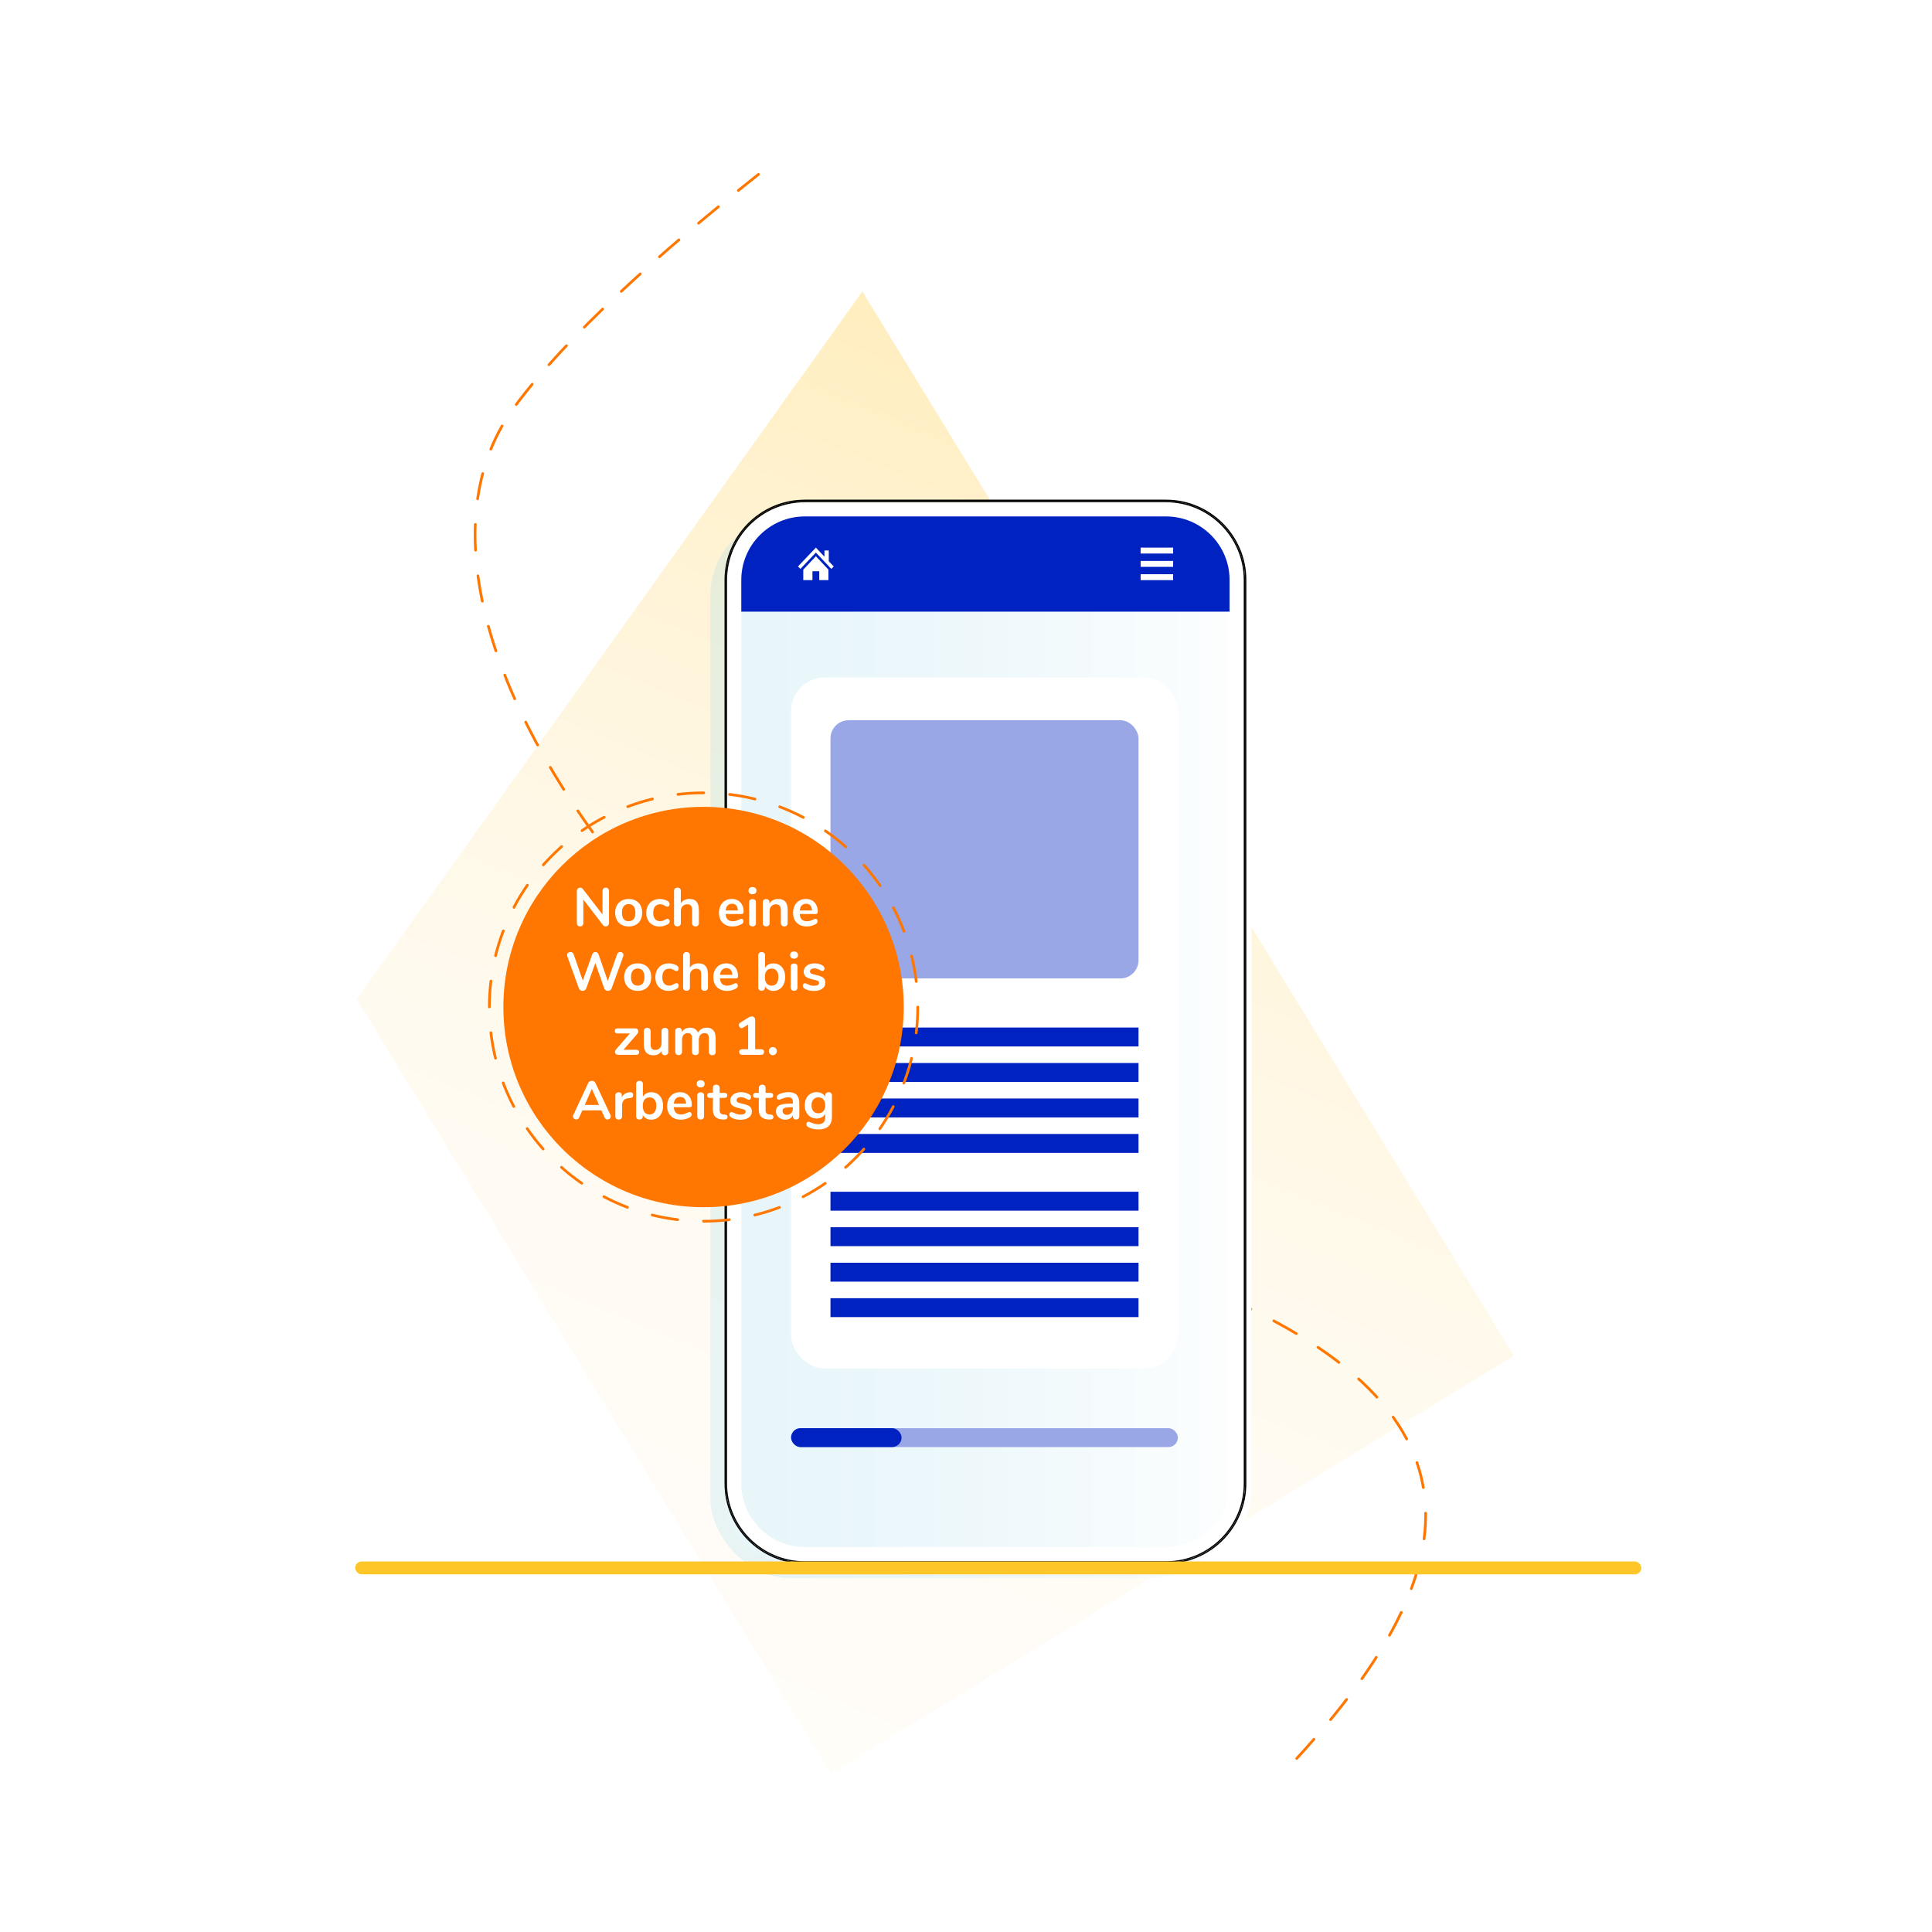 <?xml version="1.0" encoding="UTF-8"?>
<svg xmlns="http://www.w3.org/2000/svg" xmlns:xlink="http://www.w3.org/1999/xlink" id="Laag_1" viewBox="0 0 750 750">
  <defs>
    <style>.cls-1{stroke-dasharray:0 0 10 10;}.cls-1,.cls-2{fill:none;stroke:#f70;stroke-linecap:round;stroke-linejoin:round;stroke-width:1.05px;}.cls-3{fill:url(#Naamloos_verloop_21);opacity:.3;}.cls-3,.cls-4,.cls-5,.cls-6,.cls-7,.cls-8,.cls-9,.cls-10,.cls-11,.cls-12{stroke-width:0px;}.cls-2{stroke-dasharray:0 0 10.05 10.05;}.cls-5{filter:url(#drop-shadow-2);}.cls-5,.cls-6,.cls-10{fill:#fff;}.cls-6{filter:url(#drop-shadow-1);}.cls-7{fill:url(#Naamloos_verloop_5);filter:url(#drop-shadow-3);opacity:.5;}.cls-8{fill:#99a7e6;}.cls-9{fill:#f70;}.cls-11{fill:#ffc629;}.cls-12{fill:#0022c0;}</style>
    <linearGradient id="Naamloos_verloop_21" x1="-334.83" y1="-2398.1" x2="-652.74" y2="-2831.18" gradientTransform="translate(2350.01 -1365.27) rotate(-121.47)" gradientUnits="userSpaceOnUse">
      <stop offset="0" stop-color="#ffc629"></stop>
      <stop offset=".14" stop-color="#ffd35a"></stop>
      <stop offset=".28" stop-color="#ffde86"></stop>
      <stop offset=".42" stop-color="#ffe8aa"></stop>
      <stop offset=".57" stop-color="#ffefc6"></stop>
      <stop offset=".71" stop-color="#fff4da"></stop>
      <stop offset=".85" stop-color="#fff7e6"></stop>
      <stop offset="1" stop-color="#fff9ea"></stop>
    </linearGradient>
    <filter id="drop-shadow-1" filterUnits="userSpaceOnUse">
      <feOffset dx="2" dy="2"></feOffset>
      <feGaussianBlur result="blur" stdDeviation="5"></feGaussianBlur>
      <feFlood flood-color="#000" flood-opacity=".4"></feFlood>
      <feComposite in2="blur" operator="in"></feComposite>
      <feComposite in="SourceGraphic"></feComposite>
    </filter>
    <filter id="drop-shadow-2" filterUnits="userSpaceOnUse">
      <feOffset dx="-6" dy="6"></feOffset>
      <feGaussianBlur result="blur-2" stdDeviation="5"></feGaussianBlur>
      <feFlood flood-color="#000" flood-opacity=".2"></feFlood>
      <feComposite in2="blur-2" operator="in"></feComposite>
      <feComposite in="SourceGraphic"></feComposite>
    </filter>
    <linearGradient id="Naamloos_verloop_5" x1="281.75" y1="400.52" x2="483.32" y2="400.52" gradientUnits="userSpaceOnUse">
      <stop offset="0" stop-color="#a2daea"></stop>
      <stop offset=".2" stop-color="#a6dbeb"></stop>
      <stop offset=".43" stop-color="#b4e1ee"></stop>
      <stop offset=".67" stop-color="#caeaf3"></stop>
      <stop offset=".92" stop-color="#eaf6fa"></stop>
      <stop offset="1" stop-color="#f6fbfd"></stop>
    </linearGradient>
    <filter id="drop-shadow-3" filterUnits="userSpaceOnUse">
      <feOffset dx="-6" dy="6"></feOffset>
      <feGaussianBlur result="blur-3" stdDeviation="5"></feGaussianBlur>
      <feFlood flood-color="#000" flood-opacity=".2"></feFlood>
      <feComposite in2="blur-3" operator="in"></feComposite>
      <feComposite in="SourceGraphic"></feComposite>
    </filter>
  </defs>
  <polygon class="cls-3" points="322.55 688.58 138.46 387.86 334.76 113.14 587.67 526.29 322.55 688.58"></polygon>
  <path class="cls-1" d="m294.44,67.7c-38.41,30.43-73.95,62.36-94.46,89.89-62.12,83.37,69.33,264.2,263.18,340.82,125.81,49.73,103.45,118.24,33.98,190.89"></path>
  <rect class="cls-6" x="281.25" y="193.97" width="202.57" height="413.11" rx="31.17" ry="31.17"></rect>
  <path class="cls-5" d="m287.76,575.91c0,13.6,11.06,24.66,24.66,24.66h140.23c13.6,0,24.66-11.06,24.66-24.66V237.44h-189.55v338.47Z"></path>
  <rect class="cls-7" x="281.75" y="194.47" width="201.57" height="412.1" rx="30.67" ry="30.67"></rect>
  <path class="cls-10" d="m452.66,194.97h-140.23c-16.63,0-30.17,13.53-30.17,30.17v350.77c0,16.63,13.53,30.17,30.17,30.17h140.23c16.63,0,30.17-13.53,30.17-30.17V225.14c0-16.63-13.53-30.17-30.17-30.17Zm24.66,380.94c0,13.6-11.06,24.66-24.66,24.66h-140.23c-13.6,0-24.66-11.06-24.66-24.66V225.14c0-13.6,11.06-24.66,24.66-24.66h140.23c13.6,0,24.66,11.06,24.66,24.66v350.77Z"></path>
  <path class="cls-4" d="m452.66,193.97h-140.23c-17.19,0-31.17,13.98-31.17,31.17v350.77c0,17.19,13.98,31.17,31.17,31.17h140.23c17.19,0,31.17-13.98,31.17-31.17V225.14c0-17.19-13.98-31.17-31.17-31.17Zm30.67,381.94c0,2.91-.41,5.73-1.16,8.4s-1.87,5.19-3.28,7.51c-1.28,2.11-2.81,4.05-4.54,5.78-1.04,1.04-2.16,2.01-3.34,2.89-1.28.96-2.64,1.82-4.06,2.57-4.27,2.25-9.13,3.53-14.29,3.53h-140.23c-3.02,0-5.93-.44-8.69-1.26-.92-.27-1.82-.59-2.7-.94-.39-.16-.78-.32-1.16-.49-.89-.4-1.77-.84-2.61-1.33-.52-.3-1.03-.61-1.54-.94-.27-.17-.53-.35-.79-.53-3.11-2.17-5.81-4.89-7.94-8.04-.55-.82-1.06-1.66-1.54-2.53-.24-.43-.46-.88-.68-1.32-.43-.89-.82-1.81-1.16-2.75-.52-1.41-.93-2.87-1.24-4.36-.1-.5-.19-1-.27-1.51-.23-1.52-.35-3.08-.35-4.67h0V225.14h0c0-4.76,1.09-9.27,3.02-13.3.22-.45.44-.89.68-1.32.38-.7.79-1.38,1.22-2.04.57-.88,1.18-1.72,1.83-2.53.41-.51.82-1,1.26-1.48.35-.38.71-.76,1.08-1.12,5.54-5.48,13.16-8.87,21.57-8.87h140.23c9.03,0,17.15,3.9,22.76,10.12,1.3,1.43,2.46,2.99,3.47,4.65.35.58.69,1.17,1,1.78,1.32,2.54,2.29,5.3,2.86,8.2.38,1.92.58,3.9.58,5.93v350.77Z"></path>
  <path class="cls-4" d="m281.75,225.14h0c0-4.76,1.09-9.27,3.02-13.3-1.94,4.02-3.02,8.53-3.02,13.3Z"></path>
  <path class="cls-4" d="m284.78,589.2c-.43-.89-.82-1.81-1.16-2.75.34.94.73,1.86,1.16,2.75Z"></path>
  <path class="cls-4" d="m286.99,593.05c-.55-.82-1.06-1.66-1.54-2.53.47.87.99,1.71,1.54,2.53Z"></path>
  <path class="cls-4" d="m452.65,194.47c9.03,0,17.15,3.9,22.76,10.12-5.61-6.21-13.73-10.12-22.76-10.12h-140.23c-8.41,0-16.03,3.39-21.57,8.87,5.54-5.48,13.16-8.87,21.57-8.87h140.23Z"></path>
  <path class="cls-4" d="m312.42,606.58c-3.02,0-5.93-.44-8.69-1.26,2.75.82,5.67,1.26,8.69,1.26h140.23c5.16,0,10.02-1.27,14.29-3.53-4.27,2.25-9.13,3.53-14.29,3.53h-140.23Z"></path>
  <path class="cls-4" d="m483.32,225.14v350.77c0,2.91-.41,5.73-1.16,8.4.76-2.67,1.16-5.48,1.16-8.4V225.14c0-2.03-.21-4.01-.58-5.93.38,1.92.58,3.9.58,5.93Z"></path>
  <path class="cls-4" d="m281.75,575.91c0,1.59.12,3.15.35,4.67-.23-1.52-.35-3.08-.35-4.67h0Z"></path>
  <path class="cls-4" d="m483.32,225.14c0-2.03-.21-4.01-.58-5.93-.57-2.9-1.53-5.66-2.86-8.2-.31-.6-.65-1.2-1-1.78-1.01-1.66-2.17-3.22-3.47-4.65-5.61-6.21-13.73-10.12-22.76-10.12h-140.23c-8.41,0-16.03,3.39-21.57,8.87-.37.37-.73.74-1.08,1.12-.44.48-.86.97-1.26,1.48-.65.81-1.26,1.66-1.83,2.53-.43.67-.84,1.34-1.22,2.04-.24.43-.46.88-.68,1.32-1.94,4.02-3.02,8.53-3.02,13.3v350.77c0,1.59.12,3.15.35,4.67.08.51.17,1.01.27,1.51.31,1.5.72,2.95,1.24,4.36.34.94.73,1.86,1.16,2.75.22.45.44.89.68,1.32.47.87.99,1.71,1.54,2.53,2.12,3.15,4.82,5.87,7.94,8.04.26.18.53.36.79.53.5.33,1.01.64,1.54.94.85.48,1.72.93,2.61,1.33.38.17.77.34,1.16.49.88.35,1.78.67,2.7.94,2.75.82,5.67,1.26,8.69,1.26h140.23c5.16,0,10.02-1.27,14.29-3.53,1.42-.75,2.78-1.61,4.06-2.57,1.18-.88,2.3-1.85,3.34-2.89,1.73-1.73,3.26-3.68,4.54-5.78,1.41-2.32,2.52-4.84,3.28-7.51s1.16-5.48,1.16-8.4V225.14Zm-.5,350.77c0,16.63-13.53,30.17-30.17,30.17h-140.23c-16.63,0-30.17-13.53-30.17-30.17V225.14c0-16.63,13.53-30.17,30.17-30.17h140.23c16.63,0,30.17,13.53,30.17,30.17v350.77Z"></path>
  <path class="cls-4" d="m299.87,603.89c-.89-.4-1.77-.84-2.61-1.33.85.48,1.72.93,2.61,1.33Z"></path>
  <path class="cls-4" d="m474.34,597.59c-1.04,1.04-2.16,2.01-3.34,2.89,1.18-.88,2.3-1.85,3.34-2.89Z"></path>
  <path class="cls-4" d="m479.88,211.01c1.32,2.54,2.29,5.3,2.86,8.2-.57-2.9-1.53-5.66-2.86-8.2Z"></path>
  <path class="cls-4" d="m286.68,208.48c.57-.88,1.18-1.72,1.83-2.53-.65.81-1.26,1.66-1.83,2.53Z"></path>
  <path class="cls-12" d="m452.66,200.48h-140.23c-13.6,0-24.66,11.06-24.66,24.66v12.3h189.55v-12.3c0-13.6-11.06-24.66-24.66-24.66Z"></path>
  <rect class="cls-10" x="442.79" y="212.58" width="12.62" height="2.3"></rect>
  <rect class="cls-10" x="442.79" y="222.91" width="12.62" height="2.3"></rect>
  <rect class="cls-10" x="442.79" y="217.75" width="12.62" height="2.3"></rect>
  <polygon class="cls-10" points="321.73 217.87 321.73 213.7 320.05 213.7 320.05 216.1 316.72 212.58 309.76 219.92 310.73 220.84 316.72 214.51 322.71 220.84 323.67 219.92 321.73 217.87"></polygon>
  <polygon class="cls-10" points="311.83 221.13 311.83 225.21 315.39 225.21 315.39 221.75 318.04 221.75 318.04 225.21 321.6 225.21 321.6 221.13 316.72 215.93 311.83 221.13"></polygon>
  <rect class="cls-11" x="137.88" y="606.17" width="499.28" height="4.99" rx="2.5" ry="2.5"></rect>
  <rect class="cls-8" x="307.1" y="554.41" width="150.15" height="7.34" rx="3.67" ry="3.67"></rect>
  <rect class="cls-12" x="307.1" y="554.41" width="42.89" height="7.34" rx="3.67" ry="3.67"></rect>
  <rect class="cls-10" x="307.1" y="263.02" width="150.15" height="268.22" rx="12.93" ry="12.93"></rect>
  <rect class="cls-12" x="322.39" y="440.21" width="119.58" height="7.34"></rect>
  <rect class="cls-12" x="322.39" y="426.44" width="119.58" height="7.34"></rect>
  <rect class="cls-12" x="322.39" y="412.66" width="119.58" height="7.34"></rect>
  <rect class="cls-12" x="322.39" y="398.89" width="119.58" height="7.34"></rect>
  <rect class="cls-12" x="322.39" y="503.96" width="119.58" height="7.34"></rect>
  <rect class="cls-12" x="322.39" y="490.19" width="119.58" height="7.34"></rect>
  <rect class="cls-12" x="322.39" y="476.41" width="119.58" height="7.34"></rect>
  <rect class="cls-12" x="322.39" y="462.64" width="119.58" height="7.34"></rect>
  <rect class="cls-8" x="322.39" y="279.59" width="119.58" height="100.24" rx="7.05" ry="7.05"></rect>
  <circle class="cls-9" cx="273.12" cy="390.93" r="77.71"></circle>
  <circle class="cls-2" cx="273.12" cy="390.93" r="83.15"></circle>
  <path class="cls-10" d="m236.07,344.96c.23.25.35.57.35.98v12.33c0,.41-.12.73-.36.99-.24.25-.55.38-.92.38-.45,0-.79-.16-1.03-.48l-7.66-9.98v9.09c0,.41-.11.73-.34.99s-.53.38-.92.38-.7-.13-.92-.38c-.22-.25-.34-.58-.34-.99v-12.33c0-.41.12-.73.36-.98.24-.24.55-.37.94-.37.43,0,.77.16,1.01.48l7.64,9.93v-9.07c0-.41.12-.73.35-.98.23-.24.54-.37.91-.37s.7.12.93.37Z"></path>
  <path class="cls-10" d="m241.3,359.01c-.79-.43-1.4-1.06-1.84-1.87-.43-.81-.65-1.76-.65-2.83s.22-2.02.65-2.82c.43-.8,1.05-1.42,1.84-1.86.79-.43,1.71-.65,2.76-.65s1.97.22,2.76.65c.79.43,1.4,1.05,1.83,1.86.43.81.64,1.75.64,2.82s-.21,2.02-.64,2.83c-.43.81-1.04,1.44-1.83,1.87-.79.43-1.71.65-2.76.65s-1.97-.22-2.76-.65Zm4.69-2.23c.45-.56.67-1.39.67-2.48s-.22-1.9-.67-2.47c-.45-.57-1.09-.85-1.93-.85s-1.49.28-1.94.85c-.46.57-.68,1.39-.68,2.47s.22,1.92.67,2.48c.45.56,1.09.84,1.93.84s1.5-.28,1.95-.84Z"></path>
  <path class="cls-10" d="m253.31,359.01c-.78-.43-1.38-1.05-1.8-1.85-.42-.8-.63-1.73-.63-2.79s.22-2.01.66-2.82c.44-.82,1.06-1.45,1.86-1.9.8-.45,1.71-.67,2.75-.67.55,0,1.1.08,1.65.23.55.15,1.04.36,1.46.63.45.29.67.67.67,1.11,0,.31-.07.56-.22.75-.15.19-.34.28-.58.28-.15,0-.31-.03-.48-.1-.17-.07-.34-.15-.5-.25-.31-.18-.6-.33-.88-.43-.28-.1-.6-.16-.97-.16-.87,0-1.54.28-2.01.85-.47.57-.7,1.38-.7,2.45s.23,1.86.7,2.43c.47.57,1.14.85,2.01.85.35,0,.66-.05.93-.16s.58-.25.91-.43c.21-.13.39-.22.55-.28.15-.06.31-.09.46-.09.22,0,.41.1.57.29.15.2.23.44.23.73,0,.24-.05.44-.16.62-.1.18-.28.33-.51.47-.43.28-.94.5-1.51.66-.57.16-1.16.24-1.76.24-1.02,0-1.92-.22-2.7-.65Z"></path>
  <path class="cls-10" d="m271.31,353.2v5.17c0,.39-.12.7-.35.92-.23.22-.55.34-.96.34s-.73-.11-.97-.34-.36-.53-.36-.92v-5.17c0-.74-.15-1.28-.45-1.63-.3-.34-.77-.51-1.42-.51-.76,0-1.36.24-1.82.71-.46.48-.68,1.11-.68,1.91v4.68c0,.39-.12.7-.36.92-.24.22-.56.34-.97.34s-.72-.11-.96-.34-.35-.53-.35-.92v-12.56c0-.36.12-.66.37-.88.24-.22.56-.34.96-.34s.71.1.94.31c.24.21.36.5.36.86v4.89c.35-.55.81-.96,1.4-1.25.58-.29,1.24-.43,1.98-.43,2.41,0,3.61,1.41,3.61,4.22Z"></path>
  <path class="cls-10" d="m288.38,356.96c.15.18.22.43.22.73,0,.43-.26.8-.78,1.09-.48.27-1.01.48-1.62.64-.6.16-1.18.24-1.72.24-1.65,0-2.96-.48-3.93-1.43s-1.45-2.25-1.45-3.91c0-1.05.21-1.98.63-2.79s1.01-1.44,1.77-1.89c.76-.45,1.63-.67,2.59-.67s1.73.2,2.42.61c.69.41,1.22.98,1.6,1.72s.57,1.62.57,2.62c0,.6-.27.9-.8.9h-6.2c.08.97.36,1.68.82,2.13s1.13.68,2.02.68c.45,0,.84-.06,1.19-.17.34-.11.73-.27,1.17-.46.42-.22.73-.34.92-.34.24,0,.43.09.58.27Zm-5.92-5.46c-.43.45-.68,1.09-.77,1.93h4.75c-.03-.85-.24-1.5-.63-1.94-.39-.44-.94-.66-1.64-.66s-1.29.22-1.71.67Z"></path>
  <path class="cls-10" d="m290.99,346.76c-.28-.26-.42-.6-.42-1.02s.14-.76.42-1.01c.28-.25.66-.38,1.13-.38s.84.13,1.12.38.43.59.43,1.01-.14.76-.42,1.02-.66.39-1.13.39-.85-.13-1.13-.39Zm.2,12.54c-.25-.22-.37-.53-.37-.93v-8.11c0-.41.12-.71.37-.92s.56-.31.93-.31.69.1.95.31.38.52.38.92v8.11c0,.41-.13.72-.38.93-.25.22-.57.33-.95.33s-.69-.11-.93-.33Z"></path>
  <path class="cls-10" d="m304.87,350.03c.6.7.9,1.76.9,3.17v5.17c0,.39-.12.7-.35.92-.23.22-.55.34-.96.34s-.73-.11-.97-.34-.36-.53-.36-.92v-5.02c0-.8-.15-1.38-.45-1.74-.3-.36-.77-.55-1.42-.55-.76,0-1.36.24-1.82.71-.46.48-.68,1.11-.68,1.91v4.68c0,.39-.12.7-.36.92s-.56.34-.97.34-.72-.11-.96-.34c-.23-.22-.35-.53-.35-.92v-8.13c0-.36.12-.66.36-.88.24-.22.56-.34.97-.34.36,0,.66.11.89.33.23.22.35.5.35.85v.57c.35-.57.82-1.02,1.41-1.32.59-.31,1.25-.46,2-.46,1.23,0,2.15.35,2.75,1.05Z"></path>
  <path class="cls-10" d="m317.15,356.96c.15.18.22.43.22.73,0,.43-.26.8-.78,1.09-.48.27-1.01.48-1.62.64-.6.16-1.18.24-1.72.24-1.65,0-2.96-.48-3.93-1.43s-1.45-2.25-1.45-3.91c0-1.05.21-1.98.63-2.79s1.01-1.44,1.77-1.89c.76-.45,1.63-.67,2.59-.67s1.73.2,2.42.61c.69.41,1.22.98,1.6,1.72s.57,1.62.57,2.62c0,.6-.27.9-.8.9h-6.2c.08.97.36,1.68.82,2.13s1.13.68,2.02.68c.45,0,.84-.06,1.19-.17.34-.11.73-.27,1.17-.46.42-.22.73-.34.92-.34.24,0,.43.09.58.27Zm-5.92-5.46c-.43.45-.68,1.09-.77,1.93h4.75c-.03-.85-.24-1.5-.63-1.94-.39-.44-.94-.66-1.64-.66s-1.29.22-1.71.67Z"></path>
  <path class="cls-10" d="m240.07,369.78c.22-.14.46-.21.72-.21.34,0,.63.1.87.31.24.21.37.49.37.84,0,.13-.04.31-.1.55l-4.52,12.5c-.11.28-.3.5-.56.65-.26.15-.54.23-.85.23s-.6-.08-.86-.23c-.27-.15-.45-.37-.55-.65l-3.49-9.89-3.55,9.89c-.11.28-.3.5-.56.65-.26.15-.54.23-.85.23s-.59-.08-.85-.23c-.26-.15-.44-.37-.54-.65l-4.52-12.5c-.07-.21-.1-.39-.1-.55,0-.35.13-.63.39-.84.26-.21.56-.31.91-.31.28,0,.53.07.76.21.22.14.38.35.48.63l3.57,10.27,3.67-10.21c.1-.28.26-.5.48-.66.22-.16.47-.24.73-.24s.51.08.75.24.4.39.49.68l3.57,10.31,3.63-10.39c.1-.28.25-.49.47-.63Z"></path>
  <path class="cls-10" d="m244.81,384.01c-.79-.43-1.4-1.06-1.84-1.87-.43-.81-.65-1.76-.65-2.83s.22-2.02.65-2.83c.43-.8,1.05-1.42,1.84-1.86.79-.43,1.71-.65,2.76-.65s1.97.22,2.76.65c.79.43,1.4,1.05,1.83,1.86.43.81.64,1.75.64,2.83s-.21,2.02-.64,2.83c-.43.81-1.04,1.43-1.83,1.87-.79.43-1.71.65-2.76.65s-1.97-.22-2.76-.65Zm4.69-2.23c.45-.56.67-1.39.67-2.48s-.22-1.9-.67-2.47c-.45-.57-1.09-.85-1.93-.85s-1.49.28-1.94.85c-.46.57-.68,1.39-.68,2.47s.22,1.92.67,2.48c.45.56,1.09.84,1.93.84s1.5-.28,1.95-.84Z"></path>
  <path class="cls-10" d="m256.83,384.01c-.78-.43-1.38-1.05-1.8-1.85-.42-.8-.63-1.73-.63-2.79s.22-2.01.66-2.82c.44-.82,1.06-1.45,1.86-1.9.8-.45,1.71-.67,2.75-.67.55,0,1.1.08,1.65.23s1.04.36,1.46.63c.45.29.67.67.67,1.11,0,.31-.07.56-.22.75-.15.19-.34.28-.58.28-.15,0-.31-.04-.48-.11s-.34-.15-.5-.25c-.31-.18-.6-.33-.88-.43-.28-.1-.6-.16-.97-.16-.87,0-1.54.28-2.01.85-.47.57-.7,1.38-.7,2.45s.23,1.86.7,2.43c.47.57,1.14.85,2.01.85.35,0,.66-.05.93-.16.27-.1.58-.25.91-.43.21-.13.39-.22.55-.28.15-.06.31-.09.46-.09.22,0,.41.1.57.29.15.2.23.44.23.73,0,.24-.05.44-.16.62-.1.17-.28.33-.51.47-.43.28-.94.5-1.51.66-.57.16-1.16.24-1.76.24-1.02,0-1.92-.22-2.7-.65Z"></path>
  <path class="cls-10" d="m274.83,378.2v5.17c0,.39-.12.7-.35.92s-.55.34-.96.34-.73-.11-.97-.34-.36-.53-.36-.92v-5.17c0-.74-.15-1.28-.45-1.63-.3-.34-.77-.51-1.42-.51-.76,0-1.36.24-1.82.71-.46.48-.68,1.11-.68,1.91v4.68c0,.39-.12.7-.36.92-.24.22-.56.34-.97.34s-.72-.11-.96-.34-.35-.53-.35-.92v-12.56c0-.36.12-.66.37-.88.24-.22.56-.34.96-.34s.71.11.94.32c.24.21.36.5.36.86v4.89c.35-.55.81-.96,1.4-1.25.58-.29,1.24-.43,1.98-.43,2.41,0,3.61,1.41,3.61,4.22Z"></path>
  <path class="cls-10" d="m286.2,381.96c.15.18.22.43.22.74,0,.43-.26.8-.78,1.09-.48.27-1.01.48-1.62.64-.6.16-1.18.24-1.72.24-1.65,0-2.96-.48-3.93-1.43s-1.45-2.25-1.45-3.91c0-1.05.21-1.98.63-2.79.42-.81,1.01-1.44,1.77-1.89.76-.45,1.63-.67,2.59-.67s1.73.2,2.42.61c.69.41,1.22.98,1.6,1.72.38.74.57,1.62.57,2.62,0,.6-.27.9-.8.9h-6.2c.08.97.36,1.68.82,2.13s1.13.68,2.02.68c.45,0,.84-.06,1.19-.17s.73-.27,1.17-.46c.42-.22.73-.34.92-.34.24,0,.43.09.58.27Zm-5.92-5.46c-.43.45-.68,1.09-.77,1.93h4.75c-.03-.85-.24-1.5-.63-1.94-.39-.44-.94-.66-1.64-.66s-1.29.22-1.71.67Z"></path>
  <path class="cls-10" d="m302.61,374.63c.69.43,1.22,1.05,1.61,1.85.39.8.58,1.73.58,2.79s-.19,2-.58,2.82c-.38.82-.92,1.45-1.62,1.9-.69.45-1.48.67-2.36.67-.74,0-1.4-.16-1.98-.48-.58-.32-1.03-.77-1.33-1.34v.53c0,.38-.12.68-.36.9-.24.22-.55.34-.94.34s-.7-.11-.93-.34c-.23-.22-.35-.52-.35-.9v-12.56c0-.36.12-.66.37-.88.25-.22.56-.34.96-.34s.71.11.94.32.36.5.36.86v4.96c.31-.56.75-.99,1.32-1.29.57-.3,1.22-.45,1.95-.45.9,0,1.69.22,2.37.65Zm-1.13,7.12c.46-.59.69-1.41.69-2.48s-.23-1.86-.68-2.42c-.46-.56-1.1-.84-1.94-.84s-1.49.28-1.94.85c-.46.57-.68,1.38-.68,2.45s.23,1.88.68,2.46c.45.57,1.1.86,1.94.86s1.47-.29,1.93-.88Z"></path>
  <path class="cls-10" d="m307.13,371.76c-.28-.26-.42-.6-.42-1.02s.14-.76.42-1.01c.28-.25.66-.38,1.13-.38s.84.13,1.12.38.43.59.43,1.01-.14.76-.42,1.02-.66.39-1.13.39-.85-.13-1.13-.39Zm.2,12.54c-.25-.22-.37-.53-.37-.93v-8.11c0-.41.12-.71.37-.92s.56-.31.93-.31.69.1.95.31.38.52.38.92v8.11c0,.41-.13.72-.38.93s-.57.33-.95.33-.69-.11-.93-.33Z"></path>
  <path class="cls-10" d="m312.32,383.76c-.45-.27-.67-.64-.67-1.13,0-.28.08-.51.23-.68.15-.17.34-.26.57-.26.24,0,.57.11.99.34.45.21.86.37,1.23.48.37.11.84.17,1.42.17s1.05-.1,1.38-.29c.33-.2.49-.47.49-.82,0-.24-.07-.43-.2-.57s-.37-.27-.71-.39c-.34-.12-.86-.25-1.56-.41-1.25-.25-2.14-.61-2.68-1.07s-.81-1.1-.81-1.91c0-.62.18-1.17.55-1.67s.86-.88,1.5-1.16c.64-.27,1.36-.41,2.17-.41.59,0,1.15.07,1.7.22.55.15,1.04.36,1.47.64.45.28.67.65.67,1.11,0,.28-.08.51-.23.7-.15.19-.34.28-.57.28-.15,0-.3-.03-.45-.09-.15-.06-.33-.16-.56-.28-.41-.21-.76-.37-1.05-.47-.29-.11-.66-.16-1.09-.16-.52,0-.93.11-1.23.32s-.45.5-.45.86.15.62.46.8c.31.18.9.36,1.79.55.94.2,1.67.42,2.21.67.53.25.91.57,1.14.95.23.38.35.86.35,1.45,0,.95-.4,1.72-1.19,2.29-.79.57-1.84.86-3.16.86-1.53,0-2.76-.3-3.7-.9Z"></path>
  <path class="cls-10" d="m248.11,408.51c0,.31-.1.55-.29.72-.2.18-.49.26-.88.26h-7.01c-.35,0-.64-.11-.86-.34s-.34-.49-.34-.8.13-.63.38-.92l5.4-6.24h-4.68c-.39,0-.69-.08-.88-.25-.2-.17-.29-.41-.29-.74s.1-.57.29-.73c.2-.17.49-.25.88-.25h6.78c.36,0,.65.11.87.33.22.22.33.49.33.81s-.12.64-.36.92l-5.42,6.24h4.91c.78,0,1.18.33,1.18.99Z"></path>
  <path class="cls-10" d="m259.07,399.36c.24.22.36.52.36.9v8.15c0,.36-.12.66-.37.88s-.56.34-.96.34-.68-.1-.9-.32c-.22-.21-.34-.5-.34-.86v-.53c-.32.56-.76.99-1.3,1.29-.55.3-1.16.45-1.85.45-2.52,0-3.78-1.41-3.78-4.24v-5.17c0-.38.12-.68.36-.9.24-.22.55-.34.94-.34s.73.11.97.34c.24.22.36.52.36.9v5.19c0,.73.15,1.27.44,1.62.29.35.76.52,1.39.52.73,0,1.31-.24,1.75-.72.44-.48.66-1.12.66-1.92v-4.68c0-.38.12-.68.36-.9.24-.22.55-.34.95-.34s.73.11.97.34Z"></path>
  <path class="cls-10" d="m276.93,399.97c.59.67.89,1.74.89,3.22v5.17c0,.41-.12.72-.37.93s-.56.33-.96.33-.69-.11-.93-.33-.37-.53-.37-.93v-5.17c0-.77-.14-1.32-.41-1.65-.27-.33-.69-.49-1.25-.49-.69,0-1.23.24-1.64.7-.41.47-.61,1.11-.61,1.92v4.68c0,.41-.12.72-.37.93s-.56.33-.93.33-.69-.11-.95-.33-.38-.53-.38-.93v-5.17c0-.77-.14-1.32-.41-1.65s-.69-.49-1.25-.49c-.69,0-1.23.24-1.63.7s-.6,1.11-.6,1.92v4.68c0,.41-.13.72-.38.93s-.57.33-.94.33-.69-.11-.93-.33c-.25-.22-.37-.53-.37-.93v-8.13c0-.39.13-.69.38-.9s.57-.31.94-.31.66.1.89.3c.23.2.35.49.35.87v.5c.32-.56.75-.99,1.29-1.28s1.16-.44,1.86-.44c1.54,0,2.57.64,3.09,1.93.31-.59.76-1.06,1.36-1.41.6-.35,1.28-.53,2.04-.53,1.12,0,1.98.33,2.57,1Z"></path>
  <path class="cls-10" d="m296.6,408.38c0,.74-.42,1.11-1.26,1.11h-7.1c-.85,0-1.28-.37-1.28-1.11s.43-1.07,1.28-1.07h2.18v-9.58l-2.02,1.24c-.2.11-.37.17-.52.17-.29,0-.54-.13-.75-.38-.2-.25-.3-.53-.3-.84,0-.41.18-.72.55-.94l3.26-2.02c.42-.25.82-.38,1.2-.38s.71.12.95.36.36.57.36.99v11.38h2.21c.84,0,1.26.36,1.26,1.07Z"></path>
  <path class="cls-10" d="m298.91,409.17c-.29-.3-.44-.68-.44-1.12s.15-.82.44-1.12.67-.45,1.11-.45.82.15,1.11.45.44.68.44,1.12-.15.82-.44,1.12-.67.45-1.11.45-.82-.15-1.11-.45Z"></path>
  <path class="cls-10" d="m237.09,433.43c0,.32-.13.6-.39.82-.26.22-.56.34-.89.34-.22,0-.43-.06-.63-.18-.2-.12-.35-.3-.46-.56l-1.26-2.81h-7.39l-1.26,2.81c-.11.25-.27.44-.46.56-.2.12-.41.18-.65.18-.32,0-.62-.11-.88-.34s-.4-.5-.4-.82c0-.18.04-.36.13-.55l5.8-12.45c.13-.28.32-.49.58-.64.26-.15.54-.22.83-.22s.57.07.83.22c.26.15.45.36.58.64l5.82,12.45c.08.18.13.36.13.55Zm-4.56-4.49l-2.77-6.24-2.77,6.24h5.54Z"></path>
  <path class="cls-10" d="m245.48,424.25c.21.18.31.46.31.82s-.09.66-.27.84c-.18.18-.51.3-.99.36l-.63.06c-.83.08-1.43.36-1.82.84-.39.48-.58,1.07-.58,1.79v4.41c0,.41-.13.72-.38.93s-.57.33-.94.33-.69-.11-.93-.33c-.25-.22-.37-.53-.37-.93v-8.13c0-.39.12-.69.37-.9.24-.21.55-.31.91-.31s.66.1.88.3c.22.2.34.49.34.87v.84c.27-.62.66-1.09,1.19-1.43.53-.34,1.11-.53,1.75-.57l.29-.02c.36-.03.65.05.86.23Z"></path>
  <path class="cls-10" d="m255.21,424.63c.69.43,1.22,1.05,1.61,1.85.38.8.58,1.73.58,2.79s-.19,2-.58,2.82c-.39.82-.92,1.45-1.62,1.9s-1.48.67-2.36.67c-.74,0-1.4-.16-1.98-.48-.58-.32-1.03-.77-1.33-1.34v.53c0,.38-.12.68-.36.9-.24.22-.55.34-.94.34s-.7-.11-.93-.34c-.23-.22-.35-.52-.35-.9v-12.56c0-.36.12-.66.37-.88.24-.22.56-.34.96-.34s.71.11.94.32c.24.21.36.5.36.86v4.96c.31-.56.75-.99,1.32-1.29.57-.3,1.23-.45,1.95-.45.9,0,1.69.22,2.37.65Zm-1.13,7.12c.46-.59.69-1.41.69-2.48s-.23-1.86-.68-2.42c-.46-.56-1.1-.84-1.94-.84s-1.49.28-1.94.85c-.46.57-.68,1.38-.68,2.45s.23,1.88.68,2.46c.46.57,1.1.86,1.94.86s1.47-.29,1.93-.88Z"></path>
  <path class="cls-10" d="m268.26,431.96c.15.18.22.43.22.74,0,.43-.26.8-.78,1.09-.48.27-1.02.48-1.62.64-.6.16-1.18.24-1.72.24-1.65,0-2.96-.48-3.93-1.43-.97-.95-1.45-2.25-1.45-3.91,0-1.05.21-1.98.63-2.79.42-.81,1.01-1.44,1.77-1.89.76-.45,1.63-.67,2.59-.67s1.73.2,2.42.61,1.22.98,1.6,1.72c.38.74.57,1.62.57,2.62,0,.6-.27.9-.8.9h-6.2c.08.97.36,1.68.82,2.13.46.46,1.13.68,2.02.68.45,0,.84-.06,1.19-.17s.73-.27,1.17-.46c.42-.22.73-.34.92-.34.24,0,.43.09.58.27Zm-5.92-5.46c-.43.45-.68,1.09-.77,1.93h4.75c-.03-.85-.24-1.5-.63-1.94-.39-.44-.94-.66-1.64-.66s-1.28.22-1.71.67Z"></path>
  <path class="cls-10" d="m270.87,421.76c-.28-.26-.42-.6-.42-1.02s.14-.76.42-1.01c.28-.25.66-.38,1.13-.38s.84.13,1.12.38c.29.25.43.59.43,1.01s-.14.76-.42,1.02c-.28.26-.66.39-1.13.39s-.85-.13-1.13-.39Zm.2,12.54c-.25-.22-.37-.53-.37-.93v-8.11c0-.41.12-.71.37-.92.24-.21.56-.31.93-.31s.69.1.94.31.38.52.38.92v8.11c0,.41-.13.72-.38.93s-.57.33-.94.33-.69-.11-.93-.33Z"></path>
  <path class="cls-10" d="m282.42,433.62c0,.34-.14.59-.41.77-.27.17-.66.25-1.17.22l-.57-.04c-2.35-.17-3.53-1.43-3.53-3.78v-4.58h-1.05c-.38,0-.67-.08-.87-.25-.2-.17-.3-.41-.3-.74s.1-.57.3-.73c.2-.17.49-.25.87-.25h1.05v-1.93c0-.38.12-.68.36-.9.24-.22.56-.34.97-.34s.71.11.94.34c.24.22.36.52.36.9v1.93h1.79c.38,0,.67.08.87.25s.3.41.3.73-.1.57-.3.74-.49.25-.87.25h-1.79v4.77c0,1.04.48,1.59,1.43,1.66l.57.04c.7.04,1.05.36,1.05.95Z"></path>
  <path class="cls-10" d="m283.81,433.76c-.45-.27-.67-.64-.67-1.13,0-.28.08-.51.23-.68.15-.17.34-.26.57-.26.24,0,.57.11.99.34.45.21.86.37,1.23.48.37.11.84.17,1.42.17s1.05-.1,1.38-.29c.33-.2.49-.47.49-.82,0-.24-.07-.43-.2-.57s-.37-.27-.71-.39c-.34-.12-.86-.25-1.56-.41-1.25-.25-2.14-.61-2.68-1.07s-.81-1.1-.81-1.91c0-.62.18-1.17.55-1.67s.86-.88,1.5-1.16c.64-.27,1.36-.41,2.17-.41.59,0,1.15.07,1.7.22.55.15,1.04.36,1.47.64.45.28.67.65.67,1.11,0,.28-.08.51-.23.7-.15.19-.34.28-.57.28-.15,0-.3-.03-.45-.09-.15-.06-.33-.16-.56-.28-.41-.21-.76-.37-1.05-.47-.29-.11-.66-.16-1.09-.16-.52,0-.93.11-1.23.32s-.45.5-.45.86.15.62.46.8c.31.18.9.36,1.79.55.94.2,1.67.42,2.21.67.53.25.91.57,1.14.95.23.38.35.86.35,1.45,0,.95-.4,1.72-1.19,2.29-.79.57-1.84.86-3.16.86-1.53,0-2.76-.3-3.7-.9Z"></path>
  <path class="cls-10" d="m300.25,433.62c0,.34-.14.59-.41.77-.27.17-.66.25-1.17.22l-.57-.04c-2.35-.17-3.53-1.43-3.53-3.78v-4.58h-1.05c-.38,0-.67-.08-.87-.25-.2-.17-.3-.41-.3-.74s.1-.57.3-.73c.2-.17.49-.25.87-.25h1.05v-1.93c0-.38.12-.68.36-.9.24-.22.56-.34.97-.34s.71.11.94.34c.24.22.36.52.36.9v1.93h1.79c.38,0,.67.08.87.25s.3.41.3.73-.1.57-.3.74-.49.25-.87.25h-1.79v4.77c0,1.04.48,1.59,1.43,1.66l.57.04c.7.04,1.05.36,1.05.95Z"></path>
  <path class="cls-10" d="m309.25,425.04c.69.71,1.04,1.78,1.04,3.22v5.12c0,.38-.11.68-.34.89-.22.22-.53.33-.92.33-.36,0-.66-.11-.89-.34-.23-.22-.35-.52-.35-.88v-.46c-.24.55-.61.97-1.12,1.28-.51.31-1.1.46-1.77.46s-1.31-.14-1.87-.42c-.56-.28-1-.67-1.32-1.16-.32-.49-.48-1.04-.48-1.64,0-.76.19-1.35.58-1.79.38-.43,1.01-.75,1.88-.95.87-.2,2.07-.29,3.59-.29h.53v-.48c0-.69-.15-1.19-.44-1.5-.29-.31-.77-.47-1.43-.47-.41,0-.82.06-1.24.18-.42.12-.92.29-1.49.51-.36.18-.63.27-.8.27-.25,0-.46-.09-.62-.27s-.24-.42-.24-.71c0-.24.06-.44.18-.62.12-.18.32-.34.6-.49.49-.27,1.07-.48,1.75-.63.68-.15,1.35-.23,2.01-.23,1.43,0,2.49.35,3.18,1.06Zm-2.12,7.04c.44-.47.66-1.07.66-1.82v-.44h-.38c-.94,0-1.67.04-2.18.13-.52.08-.89.23-1.11.44-.22.21-.34.5-.34.86,0,.45.16.82.47,1.1.31.29.7.43,1.17.43.7,0,1.27-.23,1.71-.7Z"></path>
  <path class="cls-10" d="m322.6,424.36c.24.22.36.52.36.9v8.29c0,1.61-.45,2.83-1.34,3.65-.9.83-2.22,1.24-3.97,1.24-1.53,0-2.8-.29-3.82-.86-.52-.31-.78-.68-.78-1.11,0-.31.07-.55.22-.73.15-.18.34-.27.58-.27.13,0,.28.03.46.09.18.06.37.14.57.22.5.21.96.37,1.35.48.4.11.86.17,1.38.17,1.83,0,2.75-.9,2.75-2.69v-1.34c-.31.57-.76,1.02-1.34,1.33-.59.32-1.26.47-2.02.47-.9,0-1.69-.21-2.38-.64-.69-.43-1.24-1.03-1.63-1.8-.39-.77-.59-1.66-.59-2.67s.19-1.9.58-2.68c.38-.78.93-1.38,1.63-1.81.7-.43,1.5-.64,2.39-.64.76,0,1.43.16,2.02.47.59.32,1.04.76,1.34,1.33v-.55c0-.36.12-.66.36-.88.24-.22.55-.34.94-.34s.71.11.95.34Zm-2.95,6.99c.47-.55.7-1.29.7-2.25s-.23-1.72-.7-2.27c-.47-.55-1.12-.82-1.96-.82s-1.48.27-1.95.82-.71,1.3-.71,2.27.24,1.7.71,2.25c.48.55,1.13.82,1.95.82s1.49-.27,1.96-.82Z"></path>
</svg>
